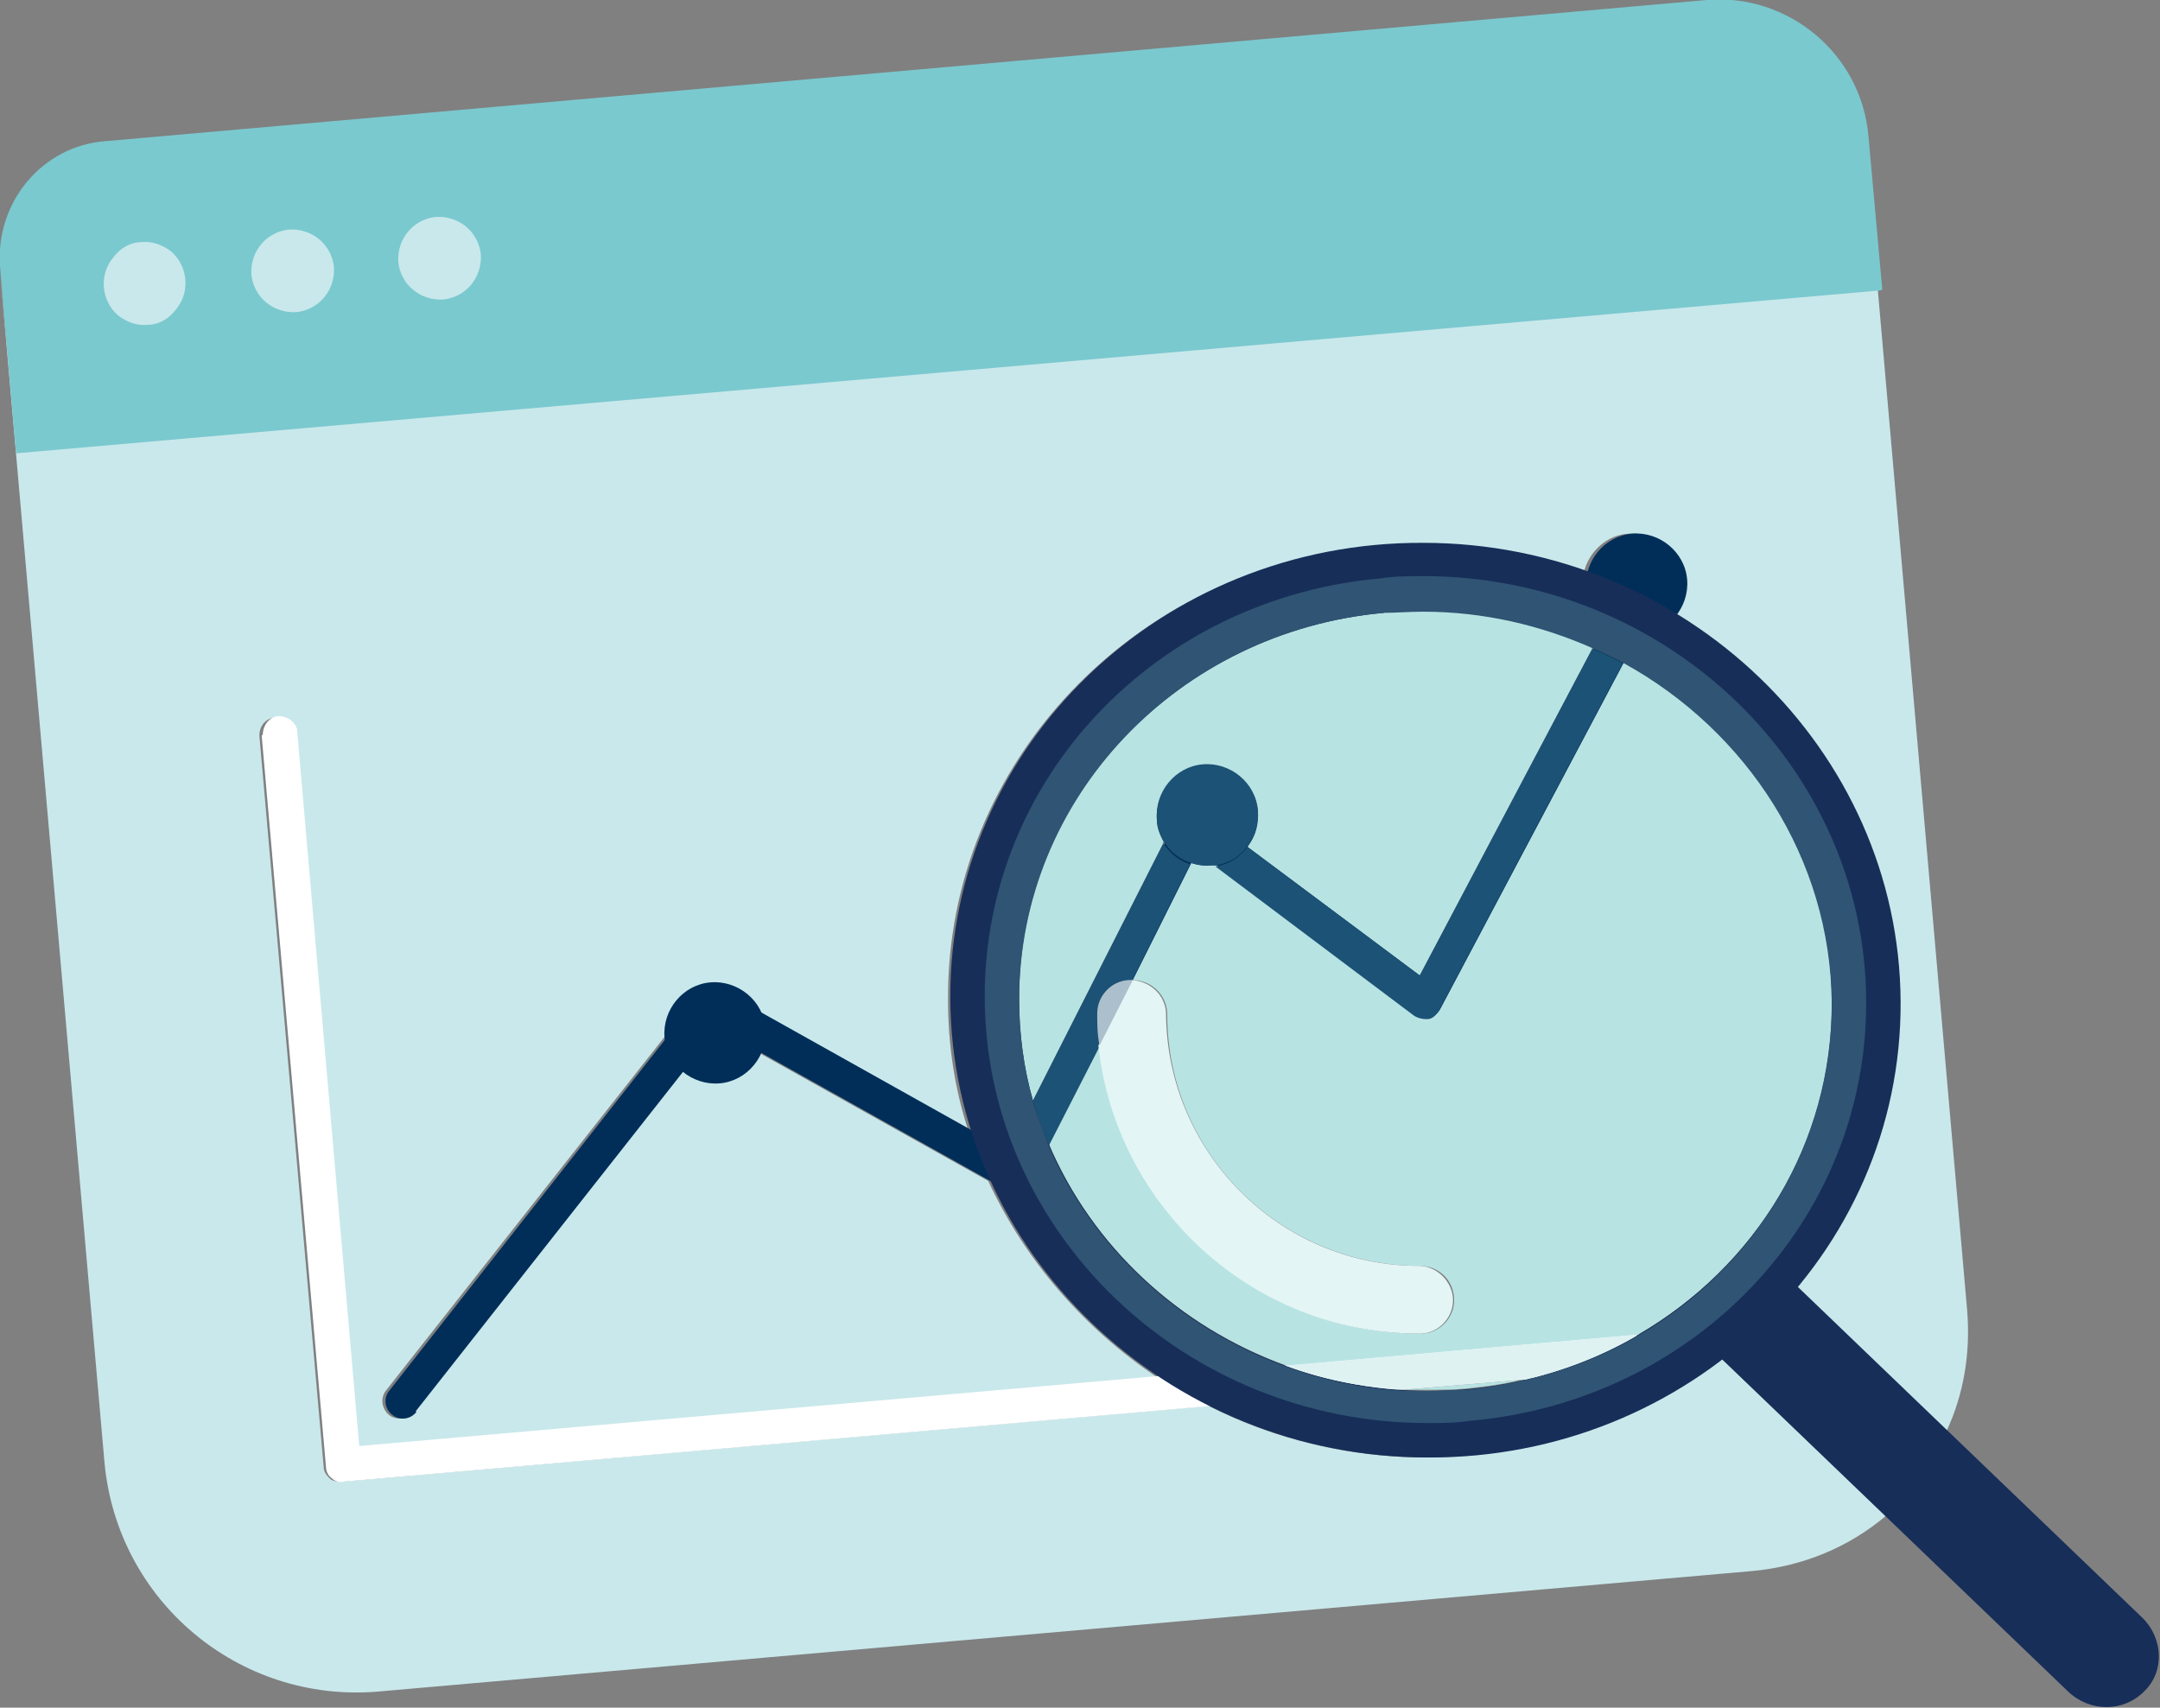 <?xml version="1.0" encoding="UTF-8"?>
<svg xmlns="http://www.w3.org/2000/svg" version="1.1" xmlns:xlink="http://www.w3.org/1999/xlink" viewBox="0 0 188.2 148.8">
  <rect x="0" y="0" width="188.2" height="148.8" fill="#808080" stroke="none"/>
  <defs>
    <style>
      .cls-1 {
        fill: #fff;
      }

      .cls-2 {
        fill: #e3f5f5;
      }

      .cls-3 {
        fill: none;
      }

      .cls-4 {
        fill: #1c5275;
      }

      .cls-5 {
        fill: #c9e8eb;
      }

      .cls-6 {
        fill: #172e59;
      }

      .cls-7 {
        fill: #def2f2;
      }

      .cls-8 {
        fill: #b8e3e3;
      }

      .cls-9 {
        fill: #305473;
      }

      .cls-10 {
        fill: #7ac9cf;
      }

      .cls-11 {
        fill: #002e59;
      }

      .cls-12 {
        clip-path: url(#clippath);
      }

      .cls-13 {
        fill: #abbfcc;
      }
    </style>
    <clipPath id="clippath">
      <rect class="cls-3" x="0" y="0" width="188.2" height="148.8"/>
    </clipPath>
  </defs>
  <!-- Generator: Adobe Illustrator 28.7.9, SVG Export Plug-In . SVG Version: 1.2.0 Build 218)  -->
  <g>
    <g id="Layer_1">
      <g class="cls-12">
        <path class="cls-5" d="M0,23.6H0l9.1,103.8c1.1,12.1,11.7,21,23.8,20l119.7-10.5c4.5-.4,8.5-2.1,11.7-4.8l-14.3-13.7c-6.1,4.7-13.6,7.7-21.8,8.4-1.3.1-2.6.2-3.9.2-6.8,0-13.3-1.6-19-4.5l-75.5,6.6c-.4,0-.8,0-1.1-.3-.3-.3-.5-.6-.5-1l-5.6-63.7c0-.8.5-1.5,1.4-1.6.8,0,1.5.5,1.6,1.4l5.4,62.2,69.8-6.1c-6.4-4.3-11.5-10.2-14.7-17.1l-23.8-13.3-26.3,33.4c-.3.3-.6.5-1,.6-.4,0-.7,0-1.1-.3-.6-.5-.8-1.4-.3-2.1l27.1-34.4c.3-.3.6-.5,1-.6.3,0,.6,0,.9.2l21.8,12.2c-1.2-3.6-1.8-7.5-1.8-11.5-.1-20.7,16.3-37.7,37.2-39.5,1.3-.1,2.6-.2,3.9-.2,5,0,9.9.9,14.3,2.5.4-1.8,2-3.3,3.9-3.4,2.4-.2,4.6,1.6,4.8,4,.1,1.2-.3,2.3-.9,3.1,11.6,7.1,19.4,19.6,19.5,33.7,0,9.4-3.3,18-8.9,24.7l13.2,12.7c1.5-3.2,2.1-6.8,1.8-10.5l-7.8-89.1L1.5,39.4,0,23.6Z"/>
        <path class="cls-10" d="M164,25.2l-1.2-13.3c-.6-7.2-7-12.5-14.1-11.9L9.2,12.3C3.7,12.7-.4,17.6,0,23.2l1.4,16.3,162.5-14.2Z"/>
        <path class="cls-5" d="M38,18.9c-2,.2-3.4,1.9-3.3,3.9.2,2,1.9,3.4,3.9,3.3,2-.2,3.4-1.9,3.3-3.9-.2-2-1.9-3.4-3.9-3.3"/>
        <path class="cls-5" d="M12.3,21.1c-.9,0-1.8.5-2.4,1.3-1.3,1.5-1.1,3.8.4,5.1.8.6,1.7.9,2.6.8.9,0,1.8-.5,2.4-1.3,1.3-1.5,1.1-3.8-.4-5.1-.8-.6-1.7-.9-2.6-.8"/>
        <path class="cls-5" d="M25.2,20c-2,.2-3.4,1.9-3.3,3.9.2,2,1.9,3.4,3.9,3.3,2-.2,3.4-1.9,3.3-3.9-.2-2-1.9-3.4-3.9-3.3"/>
        <path class="cls-1" d="M22.8,64.1l5.6,63.7c0,.4.2.8.5,1,.3.3.7.4,1.1.3l113.4-9.9c.8,0,1.4-.8,1.4-1.6,0-.8-.8-1.4-1.6-1.4l-111.9,9.8-5.4-62.2c0-.8-.8-1.4-1.6-1.4-.8,0-1.4.8-1.4,1.6"/>
        <path class="cls-11" d="M36.2,123l26.3-33.4,25.2,14.1c.4.2.8.2,1.2.1s.7-.4.9-.8l14.6-28.8,19,14.2c.3.3.8.4,1.2.3.4,0,.8-.4,1-.8l18.9-35.7c.4-.7.1-1.6-.6-2-.7-.4-1.6-.1-2,.6l-18.1,34.2-19-14.2c-.4-.3-.8-.4-1.2-.3-.4,0-.8.4-1,.8l-14.7,29-25-14c-.6-.4-1.4-.2-1.9.4l-27.1,34.5c-.5.6-.4,1.6.3,2.1.6.5,1.6.4,2.1-.3"/>
        <path class="cls-11" d="M66.7,89.6c.2,2.4-1.6,4.6-4,4.8-2.4.2-4.6-1.6-4.8-4-.2-2.4,1.6-4.6,4-4.8,2.4-.2,4.6,1.6,4.8,4"/>
        <path class="cls-11" d="M109.6,70.7c.2,2.4-1.6,4.6-4,4.8-2.4.2-4.6-1.6-4.8-4-.2-2.4,1.6-4.6,4-4.8,2.4-.2,4.6,1.6,4.8,4"/>
        <path class="cls-11" d="M147,50.5c.2,2.4-1.6,4.6-4,4.8-2.4.2-4.6-1.6-4.8-4-.2-2.4,1.6-4.6,4-4.8,2.4-.2,4.6,1.6,4.8,4"/>
        <path class="cls-6" d="M153.2,110.6c1.2,0,2.3.4,3.2,1.3l30.3,29.1c1.8,1.8,1.9,4.7.1,6.4-1.8,1.8-4.7,1.8-6.6,0l-30.3-29.1c-1.8-1.8-1.9-4.7-.1-6.4.9-.9,2.1-1.4,3.3-1.4"/>
        <path class="cls-6" d="M124.4,121.2c19.5,0,35.3-15.1,35.2-33.8-.1-18.7-16.1-34-35.6-34.1-19.5,0-35.3,15.1-35.2,33.8.1,18.7,16.1,34,35.6,34.1M124,47.3c22.8,0,41.5,18,41.6,40,.1,22-18.4,39.8-41.2,39.7-22.8,0-41.5-18-41.6-40-.1-22,18.4-39.8,41.2-39.7"/>
        <path class="cls-8" d="M120.6,53.4c-17.9,1.6-31.9,16.1-31.8,33.7,0,3,.4,6,1.2,8.8l11.4-22.5c-.3-.6-.6-1.2-.6-1.9-.2-2.4,1.6-4.6,4-4.8,2.4-.2,4.6,1.6,4.8,4,0,1.2-.2,2.2-.9,3.1l15,11.2,15.1-28.6c-4.5-2-9.5-3.1-14.8-3.2-1.1,0-2.3,0-3.4.1M141.5,57.7l-16,30.2c-.2.4-.6.7-1,.8,0,0-.1,0-.2,0-.4,0-.7,0-1-.3l-17.3-13c-.1,0-.3,0-.4,0-.6,0-1.2,0-1.8-.2l-5.1,10.2c1.6,0,3,1.3,3,3,0,12.1,9.9,21.9,22,21.9,1.7,0,3,1.3,3,3,0,1.5-1.2,2.8-2.7,2.9,0,0-.2,0-.3,0-14.4,0-26.4-11.1-27.9-25.1l-4.4,8.6c3.8,8.9,11.3,15.9,20.7,19.3l30.6-2.7c10.2-5.9,17-16.7,16.9-29,0-12.6-7.4-23.7-18.1-29.6M133,120.2l-10.7.9c.7,0,1.3,0,2,0,1.1,0,2.3,0,3.4-.1,1.8-.2,3.6-.4,5.3-.9"/>
        <path class="cls-7" d="M142.6,116.3l-30.6,2.7c3.2,1.2,6.7,1.9,10.3,2.1l10.7-.9c3.4-.8,6.7-2.1,9.6-3.8"/>
        <path class="cls-4" d="M138.8,56.4l-15.1,28.6-15-11.2c-.7.9-1.6,1.5-2.8,1.7l17.3,13c.3.2.7.3,1,.3,0,0,.1,0,.2,0,.4,0,.8-.4,1-.8l16-30.2c-.9-.5-1.8-.9-2.7-1.3M101.4,73.4l-11.4,22.5c.4,1.3.8,2.6,1.4,3.9l4.4-8.6c0-.9-.1-1.8-.2-2.8,0-1.5,1.2-2.8,2.7-2.9,0,0,.2,0,.3,0h0l5.1-10.2c-1-.3-1.8-1-2.4-1.9"/>
        <path class="cls-4" d="M104.8,66.6c-2.4.2-4.2,2.4-4,4.8,0,.7.3,1.4.6,1.9.5.9,1.4,1.6,2.4,1.9.6.2,1.2.3,1.8.2.1,0,.3,0,.4,0,1.1-.2,2.1-.8,2.7-1.7.7-.8,1-1.9.9-3.1-.2-2.4-2.4-4.2-4.8-4"/>
        <path class="cls-9" d="M120.3,50.4c-19.5,1.7-34.6,17.4-34.5,36.6.1,20.4,17.4,37,38.6,37,1.2,0,2.5,0,3.7-.2,19.5-1.7,34.6-17.4,34.5-36.6-.1-20.4-17.4-37-38.6-37-1.2,0-2.5,0-3.7.2M90,95.9c-.8-2.8-1.2-5.8-1.2-8.8,0-17.6,13.9-32.1,31.8-33.7,1.1,0,2.2-.1,3.4-.1,5.3,0,10.3,1.2,14.8,3.2.9.4,1.8.8,2.7,1.3,10.7,5.9,18,17,18.1,29.6,0,12.3-6.7,23.1-16.9,29-2.9,1.7-6.2,3-9.6,3.8-1.7.4-3.5.7-5.3.9-1.1,0-2.2.1-3.4.1-.7,0-1.4,0-2,0-3.6-.2-7-.9-10.3-2.1-9.4-3.4-16.9-10.4-20.7-19.2-.5-1.3-1-2.6-1.4-3.9"/>
        <path class="cls-2" d="M98.6,85.4l-2.9,5.7c1.5,14,13.4,25.1,27.9,25.1,0,0,.2,0,.3,0,1.5-.1,2.7-1.4,2.7-2.9,0-1.6-1.4-3-3-3-12.1,0-21.9-9.9-22-21.9,0-1.6-1.3-2.9-3-3"/>
        <path class="cls-13" d="M98.3,85.4c-1.5.1-2.7,1.4-2.7,2.9,0,.9,0,1.8.2,2.8l2.9-5.7h0c0,0-.2,0-.3,0"/>
      </g>
    </g>
  </g>
</svg>